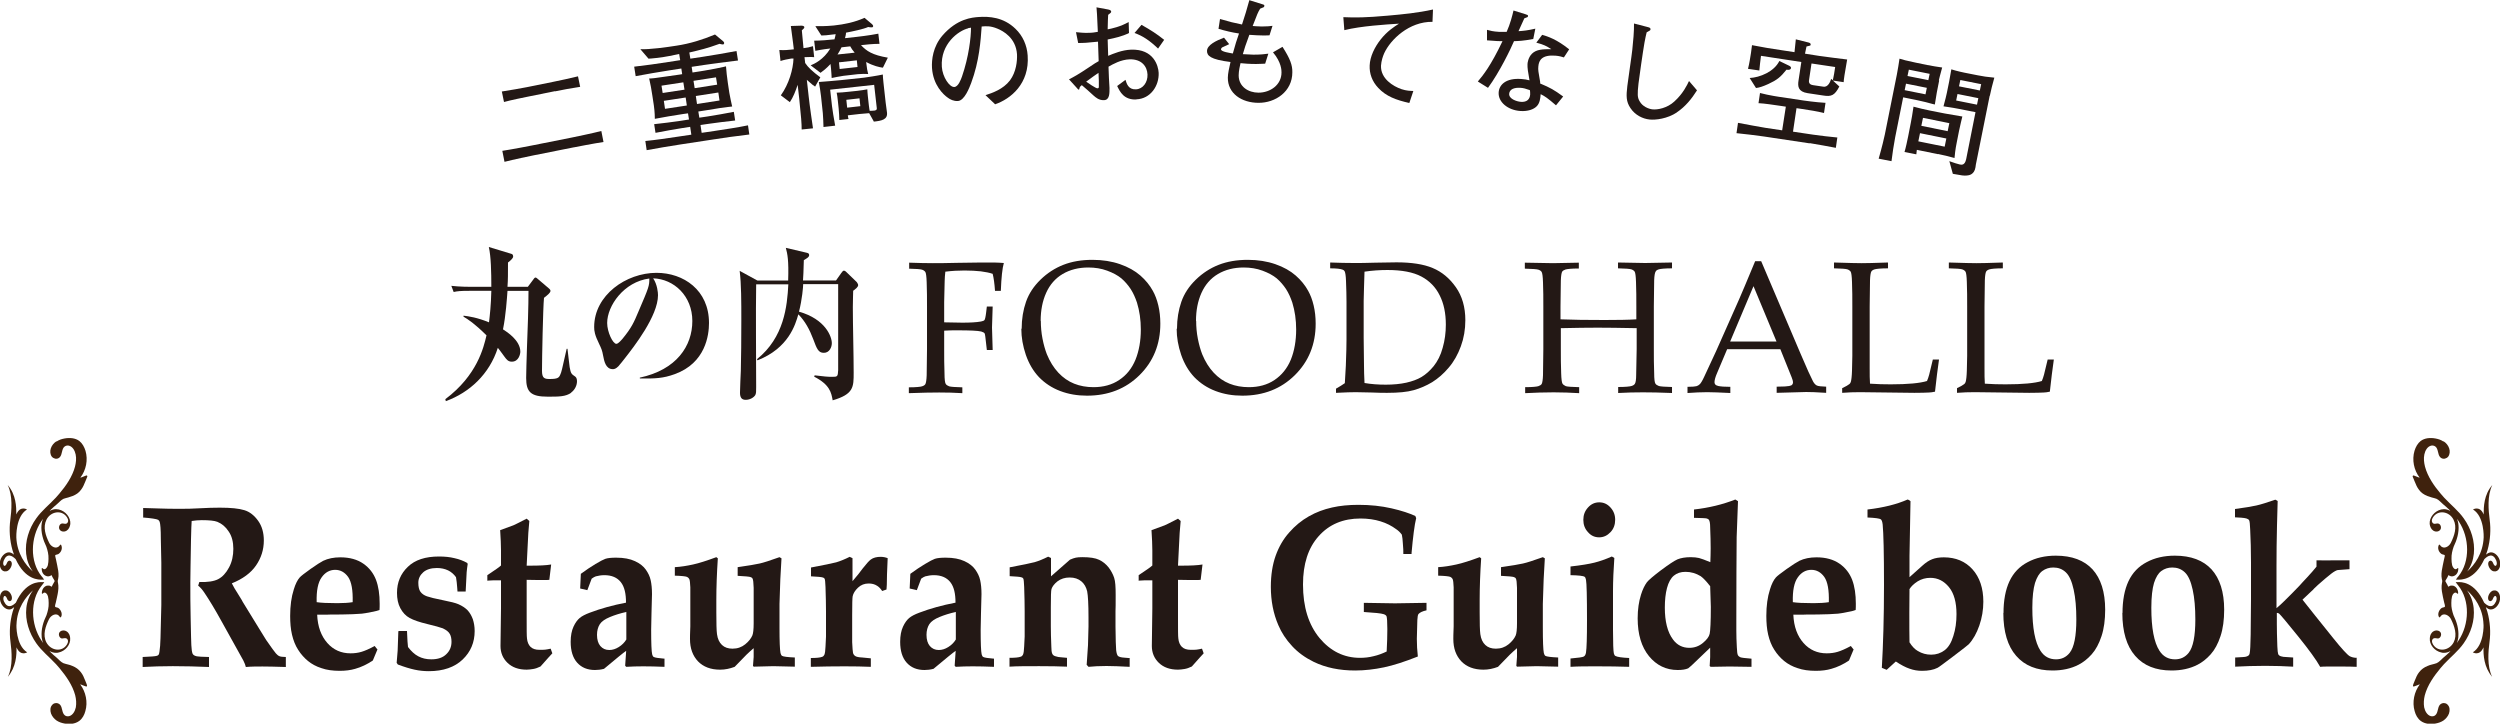<svg xmlns="http://www.w3.org/2000/svg" viewBox="0 0 150 43.42">
<path d="M8.59,31.04v-.56c.1,0,.43.01,1,.03.28.01.68.02,1.19.02.44,0,.82-.01,1.13-.03.52-.03.95-.04,1.28-.04.66,0,1.15.05,1.47.15.33.1.6.32.83.64.23.32.34.72.34,1.18,0,.55-.16,1.05-.47,1.5-.31.45-.8.81-1.45,1.07.1.2.22.41.36.62.13.21.21.34.24.39.02.05.05.09.07.13l.97,1.58c.26.42.4.64.42.68.31.45.51.72.58.8s.14.14.21.17.2.05.39.05v.6c-.64-.02-1.11-.03-1.4-.03-.33,0-.67,0-1,.03-.02-.1-.07-.23-.15-.39l-1.34-2.41c-.38-.69-.71-1.23-.98-1.63-.13-.2-.26-.35-.39-.45l.07-.22c.5.02.88-.04,1.13-.17.25-.13.47-.36.65-.7.18-.33.26-.71.26-1.12s-.09-.77-.28-1.04c-.18-.28-.41-.47-.68-.58-.18-.07-.49-.1-.94-.1-.2,0-.4.02-.6.05-.01.16-.03.53-.04,1.1-.02,1.29-.04,2.15-.04,2.58,0,.68,0,1.41.02,2.17.02.94.03,1.47.04,1.6.01.25.04.42.07.5.02.04.04.07.08.1.04.03.1.05.18.07.08.02.33.03.73.04v.6c-.71-.03-1.44-.05-2.17-.05-.65,0-1.26.02-1.81.05v-.6c.48-.02.76-.04.85-.07.05-.01.09-.04.11-.07.02-.03.04-.1.05-.19.03-.18.05-.45.06-.8l.05-1.99v-2.53l-.03-1.44c0-.57-.03-.91-.07-1.02-.02-.05-.05-.09-.09-.12-.1-.05-.41-.1-.92-.14Z" style="fill: #231815;"/>
<path d="M22.65,38.96l-.28.67c-.34.23-.7.4-1.06.5-.27.08-.58.12-.93.12-.41,0-.78-.05-1.09-.16-.32-.1-.59-.25-.81-.43-.22-.18-.42-.4-.59-.67-.17-.26-.29-.57-.37-.91-.08-.34-.11-.72-.11-1.13,0-.59.07-1.13.22-1.59.1-.33.22-.56.35-.71.08-.09.3-.26.65-.51.35-.25.61-.41.76-.49.29-.14.64-.21,1.03-.21.56,0,1.02.13,1.38.38.36.25.61.58.76.97.15.4.22.87.22,1.44,0,.13,0,.25-.01.37-.1.04-.26.08-.48.12-.28.06-.48.09-.58.1-.31.03-.73.04-1.24.05-.51,0-.8,0-.85.01-.05,0-.11,0-.18,0h-.41c.03.72.24,1.28.61,1.7s.84.62,1.39.62c.24,0,.46-.03.66-.09.2-.06.46-.17.79-.35l.15.19ZM21.16,36.13c.02-.72-.07-1.22-.27-1.51-.2-.28-.46-.43-.78-.43s-.6.15-.81.45c-.22.3-.32.8-.3,1.49.25.04.66.06,1.24.06.37,0,.68-.02.92-.06Z" style="fill: #231815;"/>
<path d="M23.92,37.86h.5c.02.51.04.83.06.96.19.25.39.44.62.56.23.12.48.18.78.18.39,0,.69-.1.9-.31.21-.2.31-.45.31-.74,0-.19-.03-.35-.1-.47-.07-.13-.21-.24-.42-.34-.16-.06-.48-.15-.94-.26-.46-.11-.81-.23-1.05-.36s-.42-.33-.56-.59-.2-.57-.2-.92c0-.63.22-1.15.65-1.56.43-.42,1.06-.62,1.87-.62.34,0,.65.03.93.1.28.06.54.16.77.29l.02.07c-.03.16-.04.32-.06.48-.01.16-.03.55-.06,1.16h-.49c0-.06-.01-.14-.02-.26-.01-.21-.04-.4-.07-.6-.13-.18-.29-.32-.48-.41-.19-.09-.41-.14-.67-.14-.35,0-.63.09-.82.26-.19.17-.29.38-.29.62s.04.43.13.55c.09.12.22.21.39.27.17.06.49.14.95.23.46.09.77.17.93.24.23.1.41.22.55.36.14.15.24.33.32.54.07.22.11.45.11.71,0,.68-.24,1.25-.72,1.71-.48.46-1.16.7-2.03.7-.29,0-.58-.03-.85-.09-.28-.06-.61-.16-1.01-.31l-.07-.1c.03-.35.05-.6.06-.74l.04-1.14Z" style="fill: #231815;"/>
<path d="M29.24,34.82v-.31l.56-.38c.09-.06.18-.13.26-.2v-.91c0-.33-.02-.73-.05-1.21.41-.15.67-.24.79-.29.02,0,.29-.14.8-.4l.16.14-.06.71-.04.78-.06,1.19h.21c.56,0,.98-.02,1.26-.07l-.11.92c-.05,0-.1.01-.14.01h-.61s-.61-.01-.61-.01v2.28c0,.7,0,1.11.02,1.24.02.21.09.38.21.5.12.12.3.18.54.18.14,0,.26,0,.34-.01.09-.01.2-.03.33-.06l.1.28-.23.25c-.18.21-.35.39-.48.54-.16.08-.31.13-.44.15-.13.02-.26.04-.39.04-.49,0-.87-.14-1.15-.41-.28-.27-.42-.61-.42-1.01l.03-2.25v-1.69h-.17c-.23,0-.45,0-.66.02Z" style="fill: #231815;"/>
<path d="M39.87,39.5v.51c-.48-.02-.91-.03-1.28-.03-.35,0-.69.01-1.02.03l-.06-.07.06-.89c-.15.1-.59.46-1.33,1.08-.19.05-.37.07-.54.07-.46,0-.81-.15-1.07-.44-.26-.29-.39-.71-.39-1.25,0-.37.06-.67.17-.91.11-.24.24-.41.37-.52.13-.11.34-.22.61-.32.66-.25,1.38-.45,2.17-.6,0-.54-.09-.95-.31-1.23-.22-.28-.55-.42-.99-.42-.18,0-.35.03-.51.07-.07.02-.15.07-.25.14l-.26.69-.43-.1.04-.88c.31-.23.6-.42.88-.59.28-.17.48-.27.59-.31.15-.05.37-.07.65-.07.46,0,.83.07,1.13.21s.51.31.65.51c.14.2.24.4.29.63.05.22.08.5.08.84,0,.15-.01.52-.03,1.14-.01.41-.02.74-.02,1,0,.81.02,1.3.06,1.47.02.08.05.14.1.16.07.04.28.07.63.1ZM37.57,36.72c-.36.08-.68.18-.97.3s-.5.26-.61.43-.17.39-.17.64c0,.29.07.52.2.67.14.16.31.24.54.24.19,0,.38-.06.57-.18.19-.12.34-.27.45-.45v-1.66Z" style="fill: #231815;"/>
<path d="M40.49,34.55v-.52c.36-.02.72-.08,1.09-.16s.83-.23,1.4-.44l.09.07c-.06.9-.09,1.73-.09,2.49v.76c0,.65.01,1.08.04,1.3.04.29.14.5.3.65.16.15.37.22.63.22.3,0,.55-.09.76-.26s.35-.35.43-.53c.05-.12.08-.36.08-.73v-2.13c-.01-.31-.03-.5-.07-.56-.02-.04-.06-.07-.13-.09-.06-.02-.32-.05-.76-.07v-.52c.65-.09,1.09-.17,1.32-.22.23-.05.63-.18,1.19-.38l.12.07-.07,1.25c-.03.89-.05,1.39-.05,1.49v1.4c0,.83.02,1.34.06,1.54.02.08.05.14.09.17.08.05.34.08.77.1v.55l-1.29-.03-1.18.03-.04-.05.04-.53c0-.09,0-.26,0-.53-.16.14-.31.27-.43.39l-.71.73c-.29.11-.58.17-.87.17-.57,0-1.01-.17-1.33-.5-.32-.34-.48-.78-.48-1.34,0-.07,0-.32.02-.76,0-.23,0-.53,0-.9v-1.44c-.01-.26-.03-.43-.06-.49-.03-.06-.08-.11-.15-.14s-.31-.06-.71-.07Z" style="fill: #231815;"/>
<path d="M52.25,39.48v.53c-.47-.02-1-.03-1.58-.03-.65,0-1.32.01-2.02.03v-.53c.33,0,.55-.02.68-.07.06-.02.1-.06.13-.12.04-.09.06-.25.07-.49l.03-.6c0-.13,0-.33,0-.62v-.89c0-.4-.01-.89-.03-1.47-.01-.29-.03-.45-.05-.49-.02-.04-.06-.07-.11-.08-.08-.03-.32-.05-.71-.07v-.53c.76-.14,1.27-.25,1.51-.31.24-.07.51-.18.81-.33l.17.08v1.38c.26-.3.47-.56.61-.76.22-.28.38-.46.49-.54.15-.11.35-.16.59-.16.15,0,.29.03.42.08l-.04.97c0,.53-.02.83-.03.91l-.26.09c-.1-.15-.2-.25-.3-.31-.15-.1-.32-.14-.51-.14-.25,0-.46.08-.64.25-.18.17-.28.34-.32.51-.02.1-.03.48-.03,1.15v1.61c.02.35.03.56.05.64.02.08.06.14.13.19.07.05.21.08.43.09l.51.05Z" style="fill: #231815;"/>
<path d="M59.64,39.5v.51c-.48-.02-.91-.03-1.28-.03-.35,0-.69.01-1.02.03l-.06-.07.06-.89c-.15.1-.59.46-1.33,1.08-.19.05-.37.07-.54.07-.46,0-.81-.15-1.07-.44-.26-.29-.39-.71-.39-1.25,0-.37.06-.67.17-.91.11-.24.24-.41.37-.52.13-.11.34-.22.61-.32.66-.25,1.38-.45,2.17-.6,0-.54-.09-.95-.31-1.23-.22-.28-.55-.42-.99-.42-.18,0-.35.03-.51.07-.07.02-.15.07-.25.14l-.26.69-.43-.1.04-.88c.31-.23.6-.42.88-.59.28-.17.48-.27.59-.31.15-.05.37-.07.65-.07.46,0,.83.07,1.13.21s.51.31.65.51c.14.2.24.4.29.63.05.22.08.5.08.84,0,.15-.01.52-.03,1.14-.01.41-.02.74-.02,1,0,.81.02,1.3.06,1.47.02.08.05.14.1.16.07.04.28.07.63.1ZM57.34,36.72c-.36.08-.68.18-.97.3s-.5.26-.61.43-.17.39-.17.64c0,.29.07.52.2.67.14.16.31.24.54.24.19,0,.38-.06.57-.18.19-.12.34-.27.45-.45v-1.66Z" style="fill: #231815;"/>
<path d="M67.78,39.5v.51c-.57-.03-1.03-.05-1.39-.05-.42,0-.78.02-1.08.05l-.11-.12c0-.1.04-.49.08-1.18l.03-1.12v-.54c0-.79-.03-1.32-.08-1.57-.06-.25-.17-.45-.35-.6-.18-.15-.41-.23-.7-.23s-.53.08-.73.23c-.19.15-.31.31-.36.46-.03.09-.04.45-.04,1.09v1.14c0,.33.01.74.03,1.22,0,.21.02.35.05.42.02.05.05.09.08.11.05.04.15.07.29.1.05,0,.22.03.52.05v.53c-.46-.02-1.01-.03-1.67-.03-.76,0-1.36,0-1.78.03v-.53c.33,0,.55-.02.68-.07.06-.02.1-.06.13-.12.04-.09.06-.25.07-.49l.03-.6c0-.13,0-.33,0-.62v-.89c0-.4-.01-.89-.03-1.47-.01-.29-.03-.45-.05-.49-.02-.04-.06-.07-.11-.08-.08-.03-.32-.05-.71-.07v-.53c.76-.14,1.26-.25,1.5-.31.24-.07.51-.18.81-.33l.17.08v1.1l1.14-1c.14-.06.25-.1.35-.12s.22-.03.39-.03c.45,0,.78.05,1.01.16s.41.26.57.46c.15.2.26.41.33.62s.09.55.09,1.02c0,.52,0,.85-.01.99,0,.05,0,.12,0,.2v.7c.01.77.02,1.25.04,1.43.02.18.06.3.11.35.06.05.18.09.38.1.07,0,.19.02.35.03Z" style="fill: #231815;"/>
<path d="M68.32,34.82v-.31l.56-.38c.09-.06.18-.13.26-.2v-.91c0-.33-.02-.73-.05-1.21.41-.15.67-.24.79-.29.02,0,.29-.14.8-.4l.16.14-.06.71-.04.78-.06,1.19h.21c.56,0,.98-.02,1.26-.07l-.11.92c-.05,0-.1.01-.14.01h-.61s-.61-.01-.61-.01v2.28c0,.7,0,1.11.02,1.24.02.21.09.38.21.5.12.12.3.18.54.18.14,0,.26,0,.34-.01.09-.01.2-.03.33-.06l.1.28-.23.25c-.18.21-.35.39-.48.54-.16.08-.31.13-.44.15-.13.02-.26.04-.39.04-.49,0-.87-.14-1.15-.41-.28-.27-.42-.61-.42-1.01l.03-2.25v-1.69h-.17c-.23,0-.45,0-.66.02Z" style="fill: #231815;"/>
<path d="M84.7,33.24h-.5c0-.15,0-.36-.03-.65-.01-.2-.03-.37-.06-.51-.1-.14-.22-.25-.34-.33-.27-.2-.58-.36-.94-.47-.35-.11-.76-.17-1.2-.17-1.04,0-1.88.35-2.51,1.06-.63.7-.94,1.67-.94,2.9,0,1.34.33,2.41.99,3.21.66.79,1.47,1.19,2.43,1.19.28,0,.55-.03.82-.1.27-.06.53-.16.78-.28.01-.12.02-.36.03-.71,0-.35.01-.56.01-.63,0-.44-.02-.7-.05-.78-.03-.05-.08-.09-.17-.12-.15-.05-.54-.09-1.19-.13v-.55l1.87.03,1.89-.03v.45c-.24.05-.4.13-.48.22-.04.05-.06.17-.07.37-.02.52-.03.9-.03,1.12,0,.35.02.7.06,1.06-.78.31-1.46.53-2.03.65s-1.16.19-1.73.19c-.94,0-1.77-.17-2.49-.52-.51-.25-.94-.56-1.3-.95-.36-.39-.63-.8-.82-1.25-.3-.69-.45-1.46-.45-2.3,0-.71.1-1.34.29-1.87.19-.53.46-1,.81-1.39.35-.4.74-.72,1.18-.97.44-.25.9-.42,1.39-.53.48-.11,1.01-.16,1.59-.16.71,0,1.37.07,1.98.21.61.14,1.09.3,1.43.46l.05.13c-.1.4-.19,1.11-.28,2.12Z" style="fill: #231815;"/>
<path d="M86.29,34.55v-.52c.36-.02.72-.08,1.09-.16s.83-.23,1.4-.44l.09.07c-.06.9-.09,1.73-.09,2.49v.76c0,.65.01,1.08.04,1.3.04.29.14.5.3.65.16.15.37.22.63.22.3,0,.55-.09.76-.26s.35-.35.43-.53c.05-.12.08-.36.08-.73v-2.13c-.01-.31-.03-.5-.07-.56-.02-.04-.06-.07-.13-.09-.06-.02-.32-.05-.76-.07v-.52c.65-.09,1.09-.17,1.32-.22.23-.05.63-.18,1.19-.38l.12.07-.07,1.25c-.03.89-.05,1.39-.05,1.49v1.4c0,.83.02,1.34.06,1.54.02.08.05.14.09.17.08.05.34.08.77.1v.55l-1.29-.03-1.18.03-.04-.05.04-.53c0-.09,0-.26,0-.53-.16.14-.31.27-.43.39l-.71.73c-.29.11-.58.17-.87.17-.57,0-1.01-.17-1.33-.5-.32-.34-.48-.78-.48-1.34,0-.07,0-.32.02-.76,0-.23,0-.53,0-.9v-1.44c-.01-.26-.03-.43-.06-.49-.03-.06-.08-.11-.15-.14s-.31-.06-.71-.07Z" style="fill: #231815;"/>
<path d="M94.23,40.01v-.5c.47-.04.74-.08.8-.12.07-.04.11-.12.13-.24.04-.25.06-.89.06-1.93,0-1.42-.02-2.23-.06-2.43-.02-.09-.04-.15-.08-.18-.08-.06-.37-.09-.85-.1v-.52c.63-.07,1.11-.15,1.43-.23.32-.08.67-.2,1.05-.37l.15.09c-.05.71-.08,1.37-.08,2v2.32c0,.79.02,1.26.05,1.4.02.08.05.14.1.16.11.06.39.1.82.12v.53c-.59-.02-1.24-.03-1.94-.03-.6,0-1.13,0-1.59.03ZM95.95,30.14c.27,0,.49.1.68.31s.28.45.28.74-.09.54-.28.74-.41.31-.68.31-.49-.1-.67-.31c-.19-.2-.28-.45-.28-.74s.09-.53.28-.74.41-.31.68-.31Z" style="fill: #231815;"/>
<path d="M105.09,39.52v.49l-1.32-.02-1.13.02-.06-.05.03-.54v-.56c-.28.26-.59.56-.93.89-.13.14-.27.25-.39.35-.16.07-.37.1-.63.1-.69,0-1.27-.28-1.72-.83s-.68-1.31-.68-2.27c0-.53.07-1.01.2-1.42.1-.32.22-.56.35-.74.1-.13.38-.37.84-.72.47-.35.8-.57,1-.66.2-.08.46-.13.79-.13.2,0,.37.02.5.05.13.03.36.12.68.25.01-.26.02-.54.02-.84,0-.34-.01-.76-.03-1.25,0-.24-.03-.38-.07-.44-.03-.05-.07-.07-.13-.09s-.31-.03-.77-.04v-.5c.89-.1,1.72-.3,2.48-.6l.16.1c-.05,1.22-.07,1.93-.08,2.15-.01,1.19-.02,2.85-.02,4.98v.63c0,.31.01.64.03,1,.01.25.03.41.06.47.03.06.08.1.14.13s.29.06.68.09ZM102.6,35.16c-.23-.3-.42-.49-.56-.59-.28-.17-.58-.26-.91-.26-.29,0-.52.08-.7.23-.18.15-.32.4-.41.74-.09.34-.13.73-.13,1.18,0,.83.16,1.47.49,1.91.24.33.57.5.98.5.31,0,.58-.1.81-.29.23-.19.37-.37.41-.55s.07-.72.07-1.62l-.04-1.25Z" style="fill: #231815;"/>
<path d="M111.22,38.96l-.28.67c-.34.23-.7.4-1.06.5-.27.08-.58.12-.93.12-.41,0-.78-.05-1.09-.16-.32-.1-.59-.25-.81-.43-.22-.18-.42-.4-.59-.67-.17-.26-.29-.57-.37-.91-.08-.34-.11-.72-.11-1.13,0-.59.07-1.13.22-1.59.1-.33.22-.56.35-.71.08-.09.3-.26.65-.51.35-.25.61-.41.76-.49.29-.14.64-.21,1.03-.21.56,0,1.02.13,1.38.38.36.25.61.58.76.97.15.4.22.87.22,1.44,0,.13,0,.25-.01.37-.1.04-.26.08-.48.12-.28.06-.48.09-.58.1-.31.03-.73.04-1.24.05-.51,0-.8,0-.85.01-.05,0-.11,0-.18,0h-.41c.03.72.24,1.28.61,1.7s.84.62,1.39.62c.24,0,.46-.03.66-.09.2-.06.46-.17.79-.35l.15.19ZM109.73,36.13c.02-.72-.07-1.22-.27-1.51-.2-.28-.46-.43-.78-.43s-.6.15-.81.45c-.22.3-.32.8-.3,1.49.25.04.66.06,1.24.06.37,0,.68-.02.92-.06Z" style="fill: #231815;"/>
<path d="M112.05,31.06v-.49c.95-.11,1.75-.31,2.41-.6.06.02.12.05.17.1-.04,1.89-.06,2.98-.06,3.28v1.28l.76-.68c.22-.2.42-.33.61-.4.18-.07.41-.11.69-.11.71,0,1.29.24,1.72.72.43.48.65,1.13.65,1.94,0,.49-.08.97-.24,1.43-.16.46-.37.84-.64,1.13-.04.04-.34.28-.91.71-.57.43-.89.67-.96.7-.24.12-.55.18-.93.18-.26,0-.5-.04-.75-.13-.24-.08-.52-.23-.82-.43l-.55.5-.29-.12c.08-1.39.13-3.04.13-4.97s-.03-3.12-.08-3.63c-.02-.17-.06-.27-.11-.31-.07-.05-.33-.09-.8-.11ZM114.57,35.36c0,.35-.01.81-.01,1.39,0,.77,0,1.37.01,1.79.15.24.32.42.5.52.25.15.51.22.8.22.31,0,.57-.09.8-.26.23-.17.41-.46.53-.86.13-.4.19-.83.19-1.31,0-.71-.15-1.25-.45-1.62-.3-.37-.67-.56-1.12-.56-.28,0-.53.07-.76.21-.22.14-.39.3-.5.48Z" style="fill: #231815;"/>
<path d="M120.21,36.79c0-.77.12-1.41.36-1.92.24-.51.61-.89,1.09-1.14.48-.26,1.05-.39,1.69-.39.97,0,1.7.28,2.2.82.5.55.76,1.36.76,2.42,0,.61-.07,1.14-.22,1.59-.15.45-.34.81-.59,1.09-.25.28-.51.48-.78.62-.46.24-.99.35-1.57.35-.94,0-1.67-.29-2.18-.88-.51-.58-.77-1.44-.77-2.58ZM121.94,36.47c0,1.21.16,2.07.49,2.58.22.34.53.51.93.51.34,0,.61-.13.82-.39.27-.34.4-1.01.4-2,0-.7-.05-1.29-.16-1.79-.11-.5-.26-.84-.47-1.04-.21-.2-.46-.29-.75-.29-.25,0-.47.07-.66.21-.19.14-.33.38-.44.72-.1.34-.16.83-.16,1.48Z" style="fill: #231815;"/>
<path d="M127.35,36.79c0-.77.12-1.41.36-1.92.24-.51.61-.89,1.09-1.14.48-.26,1.05-.39,1.69-.39.97,0,1.7.28,2.2.82.5.55.76,1.36.76,2.42,0,.61-.07,1.14-.22,1.59-.15.45-.34.81-.59,1.09-.25.28-.51.48-.78.62-.46.24-.99.35-1.57.35-.94,0-1.67-.29-2.18-.88-.51-.58-.77-1.44-.77-2.58ZM129.08,36.47c0,1.21.16,2.07.49,2.58.22.34.53.51.93.51.34,0,.61-.13.82-.39.27-.34.4-1.01.4-2,0-.7-.05-1.29-.16-1.79-.11-.5-.26-.84-.47-1.04-.21-.2-.46-.29-.75-.29-.25,0-.47.07-.66.21-.19.14-.33.38-.44.72-.1.34-.16.83-.16,1.48Z" style="fill: #231815;"/>
<path d="M141.4,39.46v.55c-.18-.01-.54-.02-1.1-.02s-.94,0-1.09.02c-.22-.4-.66-1.01-1.33-1.84s-1.04-1.27-1.13-1.35c-.03-.03-.08-.04-.14-.05v.67c0,.33.01.78.03,1.34.01.25.03.41.05.46.01.04.04.07.07.09.05.04.13.06.24.08.05,0,.25.02.59.04v.55c-.51-.03-1.07-.05-1.67-.05-.65,0-1.25.02-1.81.05v-.55c.37-.02.59-.03.65-.05.07-.02.11-.04.15-.07s.06-.08.07-.13c.03-.14.05-.51.06-1.11.01-.82.02-1.53.02-2.13v-2.21c0-.73-.02-1.39-.05-1.99-.01-.3-.03-.48-.06-.54-.02-.03-.04-.06-.07-.07-.05-.03-.13-.06-.23-.07-.07-.01-.25-.03-.55-.04v-.5c.59-.08,1.02-.15,1.28-.21.27-.06.65-.18,1.14-.35l.14.08-.04,1.48c-.02.82-.03,1.64-.03,2.47v2.48c.13-.11.29-.25.46-.42.37-.36.67-.67.92-.93.09-.1.24-.27.46-.5.22-.24.41-.45.56-.64v-.38c.38,0,.76.01,1.14,0,.17,0,.45,0,.84,0v.53l-.66.05c-.07,0-.14.03-.21.07-.13.07-.32.22-.58.44-.37.32-.59.51-.66.59-.07.08-.13.14-.18.18l-.53.5c.37.47.99,1.25,1.86,2.33.49.61.82.97.97,1.06.09.05.22.09.38.1Z" style="fill: #231815;"/>
<path d="M33.3,5.47l-1.58.32c-.35.07-1.04.21-1.48.33l-.13-.63c.48-.07,1.18-.2,1.5-.26l1.58-.32c.36-.07,1.04-.22,1.49-.33l.13.63c-.48.07-1.18.2-1.5.27ZM34.43,8.84l-2.41.48c-.2.04-1.25.26-1.75.39l-.13-.66c.54-.08,1.73-.31,1.77-.32l2.41-.48c.2-.04,1.26-.26,1.76-.39l.13.66c-.54.08-1.73.31-1.77.32Z" style="fill: #231815;"/>
<path d="M42.91,8.35l-2.1.32c-.67.1-1.34.22-2.01.34l-.08-.55c.62-.06,1.36-.17,2.02-.27l.74-.11-.07-.47-.51.08c-.34.05-1.05.18-1.57.28l-.08-.52c.53-.06,1.06-.12,1.58-.2l.51-.08-.06-.37-.29.04c-.42.06-1.3.21-1.7.29,0-.37-.05-.76-.06-.81l-.09-.59c-.07-.48-.09-.54-.19-1.02.19,0,.39-.03.94-.11.14-.02.73-.1.85-.12l.19-.03-.05-.34-.71.11c-.68.1-1.36.23-2.03.35l-.09-.57c.68-.08,1.37-.17,2.05-.28l.71-.11-.06-.37c-.37.08-.88.18-.93.18-.18.03-.75.1-.91.1l-.49-.57c.53.03,1.6-.12,2.17-.21.8-.12,1.57-.36,2.31-.67l.47.39c.06.05.07.07.08.11,0,.05-.02.09-.07.1-.06,0-.16-.03-.21-.04-.74.27-1.17.37-1.81.52l.06.37.73-.11c.69-.11,1.37-.22,2.04-.35l.09.57c-.85.1-1.65.21-2.05.27l-.73.11.05.34.45-.07c.16-.02.24-.04.91-.16.51-.1.57-.12.65-.14,0,.13.08.81.11.99l.09.6c.04.23.12.61.17.82-.15.02-.3.03-.72.09-.12.02-.62.1-.73.12l-.58.09.06.37.48-.07c.53-.08,1.06-.18,1.59-.28l.08.52c-.46.05-1.21.14-1.6.2l-.48.07.07.47.75-.11c.65-.1,1.41-.21,2.03-.34l.08.55c-.85.1-1.63.21-2.04.28ZM41,4.94l-1.31.2.07.44,1.31-.2-.07-.44ZM41.14,5.85l-1.31.2.07.48,1.31-.2-.07-.48ZM42.96,4.64l-1.35.21.07.44,1.35-.21-.07-.44ZM43.1,5.55l-1.35.21.07.48,1.35-.21-.07-.48Z" style="fill: #231815;"/>
<path d="M48.9,5.19c-.1-.06-.14-.09-.49-.4l.11.99c.06.57.23,1.71.26,1.92l-.68.07c0-.34-.03-.75-.15-1.89l-.09-.79c-.13.39-.27.75-.47,1.04l-.54-.41c.49-.68.74-1.57.76-2.21h-.12c-.23.04-.45.08-.66.15l-.07-.66c.24.02.57,0,.68-.02l.19-.02c-.02-.23-.05-.38-.18-1.4l.61-.02c.06,0,.19,0,.2.09,0,.05-.03.09-.15.19l.1,1.07c.19-.02.38-.06.57-.12l.07.66c-.09-.01-.22-.02-.58,0l.04.35c.17.26.44.51.91.86l-.31.55ZM52.96,4.06c-.2-.03-.55-.1-.99-.34l.02.16c.02.19.05.38.1.56-.18-.01-.4-.01-.62.01l-.87.1c-.17.02-.6.11-.7.13,0-.12-.03-.43-.04-.58l-.03-.26c-.27.29-.45.42-.6.53l-.59-.45c.2-.08.77-.33,1.18-1.01-.04,0-.53.06-.9.14l-.07-.61c.35,0,.87-.04,1.22-.08.04-.14.05-.21.07-.31-.55.07-.69.08-.86.08l-.36-.56c.21,0,.58.01,1.11-.04.65-.07,1.26-.2,1.84-.46l.44.37s.08.07.08.12c0,.07-.05.08-.08.08-.08,0-.13,0-.22-.02-.28.13-.97.27-1.33.34,0,.11-.03.2-.06.33l.72-.08s.73-.08,1.28-.19l.07.61c-.39,0-.88.05-1.11.08.34.36.68.59,1.61.75l-.29.59ZM52.43,7.29l-.28-.5s-.51.04-.58.05l-.7.08c.01.07.02.16.04.22l-.55.06c0-.17-.02-.48-.04-.69l-.05-.47c0-.09-.06-.45-.07-.48.21,0,.46-.03.67-.05l.57-.06c.13-.01.49-.07.6-.09,0,.03.02.35.03.4l.06.55c.01.14.05.31.05.34.05,0,.29-.01.32-.02.12-.04.12-.08.1-.21l-.15-1.33-2.64.29.11.98c.03.27.1.67.19,1.18l-.7.08c0-.18-.03-.72-.04-.83l-.11-1.03c-.02-.19-.09-.65-.13-.84.43-.03.86-.07,1.3-.11l1.41-.15c.1-.01.88-.13,1.13-.19,0,.19.07.77.08.87l.09.81c.01.1.07.51.08.6.05.42-.31.5-.82.55ZM51.02,2.78l-.53.06c-.1.22-.21.38-.24.43l1.03-.11c-.13-.15-.2-.26-.26-.37ZM51.41,3.62l-1.07.12.04.4,1.07-.12-.04-.4ZM51.57,5.9l-.79.09.05.47.79-.09-.05-.47Z" style="fill: #231815;"/>
<path d="M59.69,6.24l-.56-.53c.4-.13,1.06-.35,1.47-.89.37-.5.44-1.15.42-1.57-.07-.98-.83-1.39-1.17-1.53-.43-.18-.69-.15-.95-.13-.06.84-.14,2.08-.63,3.39-.11.29-.4,1.05-.79,1.08-.26.02-.48-.1-.6-.19-.28-.19-.89-.76-.96-1.79-.03-.5.06-1.28.62-1.94.89-1.03,1.79-1.09,2.18-1.12.62-.04,1.48,0,2.21.71.44.42.69.99.73,1.6.12,1.69-1.02,2.61-1.96,2.93ZM58.09,1.7c-.58.14-1.67.93-1.58,2.31.04.61.46,1.23.75,1.21.24-.02.39-.44.46-.63.41-1.19.54-2.35.54-2.93-.06.01-.12.02-.18.03Z" style="fill: #231815;"/>
<path d="M68.19,5.97c-.76.03-.99-.46-1.16-.81l.5-.37c.07.23.17.59.62.57.42-.01.72-.42.7-.89-.02-.48-.35-.93-1.07-.91-.54.02-1,.29-1.27.44,0,.16.05,1.23.06,1.28,0,.29.02.72-.33.73-.31.01-.49-.16-.63-.28-.19-.17-.51-.47-.7-.62-.12.09-.13.12-.15.23,0,.02-.02.04-.04.04-.02,0-.08-.06-.08-.07l-.5-.55c.28-.14.57-.3,1.18-.71.38-.25.41-.28.6-.38l-.04-1.17c-.64.07-.87.08-1.19.08l-.13-.65c.22.02.44.05.74.04.23,0,.4-.03.57-.06-.01-.17-.04-.91-.05-1.06-.01-.17-.02-.29-.03-.41l.65.12c.1.02.23.04.23.14,0,.05-.02.07-.18.19-.01.23-.02.3-.03.87.23-.04.78-.16,1.26-.44l.02.66c-.39.2-.84.3-1.28.39l.03.98c.31-.13.83-.35,1.37-.37,1.37-.05,1.64.98,1.66,1.39.03.78-.49,1.56-1.34,1.59ZM65.91,4.37c-.1.07-.51.35-.74.53.09.07.58.4.67.4.1,0,.09-.06.09-.14v-.32s-.02-.47-.02-.47ZM69.49,2.92c-.51-.49-.93-.77-1.42-.94l.42-.49c.58.33.91.54,1.36.9l-.37.53Z" style="fill: #231815;"/>
<path d="M75.52,6.17c-1.03,0-1.86-.57-1.85-1.51,0-.23.08-.6.16-.94-1.23-.15-1.41-.39-1.41-.66,0-.36.55-.62,1.02-.8l.31.39s-.42.2-.43.2c-.03.03-.06.07-.06.11,0,.15.56.22.71.25.18-.64.2-.71.37-1.2-.42-.06-.82-.16-1.23-.28l.09-.59c.62.18.78.22,1.32.33.22-.69.25-.76.44-1.46l.83.26c.06.02.08.05.07.08,0,.05-.03.09-.08.1-.03.01-.15.06-.17.07-.14.23-.17.31-.45,1.04.08,0,.28.03.54.03.32,0,.51-.02.65-.04l-.18.57c-.1,0-.19.01-.32.01-.25,0-.61-.02-.89-.04-.21.56-.31.87-.39,1.16.12,0,.39.02.63.03.43,0,.7-.03.9-.06l-.19.6c-.13,0-.28.02-.55.02-.39,0-.75-.03-.93-.05-.03.12-.11.48-.11.73,0,.68.58,1.04,1.19,1.04.71,0,1.38-.47,1.38-1.21,0-.13,0-.6-.51-1.21l.57-.33c.46.72.6,1.1.59,1.53,0,1.15-1.01,1.84-2.04,1.83Z" style="fill: #231815;"/>
<path d="M83.05,3.2c-.08.18-.17.45-.19.74-.03.78.73,1.24,1.23,1.41.3.1.51.1.71.11l-.24.72c-.8-.18-1.39-.4-1.86-.9-.38-.4-.54-.87-.52-1.35.02-.54.3-1.1.65-1.55.41-.52.83-.78,1.11-.96-.79.05-2.28.14-3.28.39l-.06-.78c.73.03,1.32.03,2.66-.09.91-.08,1.83-.17,2.72-.37l-.03.74c-1.4-.02-2.52,1.06-2.9,1.89Z" style="fill: #231815;"/>
<path d="M91.99,2.34c-.63.12-.89.12-1.15.13-.19.45-.86,1.85-1.56,2.8l-.61-.38c.32-.38.77-.93,1.48-2.42-.25,0-.28,0-.93-.05v-.63c.18.05.36.1.71.12.19.01.32,0,.47,0,.22-.49.34-.98.41-1.28l.71.22c.15.05.16.05.16.11,0,.07-.03.07-.22.14-.22.49-.26.57-.35.77.32-.02.52-.04,1.01-.15l-.12.6ZM93.85,3.45c-.13-.04-.28-.09-.52-.11-.8-.06-1,.26-1.03.65-.02.22,0,.29.11.93,0,0,0,.08,0,.09.62.26.83.38,1.38.78l-.43.53c-.51-.44-.66-.54-.92-.67-.02.26-.05.53-.23.72-.19.2-.55.32-.99.29-.74-.05-1.34-.53-1.3-1.12.03-.45.43-.87,1.36-.8.19.01.33.04.49.08-.09-.5-.13-.75-.12-.97,0-.07.04-.4.27-.63.27-.26.64-.27,1.16-.27-.3-.19-.44-.27-.9-.39l.35-.47c.32.09.88.27,1.62.87l-.32.49ZM91.8,5.41c-.26-.09-.39-.13-.56-.14-.4-.03-.67.09-.69.36-.02.3.44.46.7.48.38.03.54-.17.56-.44,0-.08,0-.21-.02-.26Z" style="fill: #231815;"/>
<path d="M100.62,6.74c-.58.39-1.3.47-1.65.43-.4-.04-.86-.26-1.14-.68-.27-.4-.26-.73-.19-1.33.04-.35.27-1.87.3-2.19.05-.44.11-1.13.1-1.56l.77.2c.16.04.23.06.22.15,0,.06-.03.07-.23.18-.04.16-.08.34-.13.61-.09.5-.33,2.19-.36,2.46-.07.65-.07.84.07,1.07.17.31.53.45.75.48.33.04.91-.08,1.33-.47.52-.47.77-.99.88-1.23l.48.56c-.32.51-.7.98-1.21,1.32Z" style="fill: #231815;"/>
<path d="M108.57,8.6l-2.73-.41c-.36-.05-1.28-.17-1.65-.2l.09-.62c.28.06,1.47.27,1.65.3l1,.15.22-1.42-.33-.05c-.42-.06-.92-.14-1.31-.16l.09-.61c.52.14,1.25.25,1.3.25l1.31.2s.75.11,1.32.14l-.09.61c-.4-.1-.91-.18-1.31-.24l-.34-.05-.21,1.41,1.21.18c.4.06,1.04.13,1.45.17l-.09.62c-.3-.06-1.24-.23-1.56-.28ZM109.97,4.83l.39.36c-.28.54-.48.62-.97.54l-.93-.14c-.58-.09-.6-.41-.55-.75l.17-1.12-2.42-.37c-.02.12-.1.82-.1.88l-.68-.1c.08-.31.13-.64.18-.96.03-.23.04-.28.06-.46.49.1,1.32.24,1.83.31l.72.11c.04-.37.04-.41.08-.77l.76.19c.07.02.14.05.13.13,0,.06-.03.06-.25.11-.02.07-.02.1-.09.43l.89.14c.46.07,1.19.15,1.64.21-.04.21-.14.85-.16.94-.04.25-.04.31-.05.42l-.66-.1ZM107.19,4.18c-.36.45-.57.62-1.09.86-.33.15-.55.22-.74.24l-.38-.6c.61-.03,1.47-.38,1.78-1.02l.56.27c.09.04.15.09.14.15-.02.14-.21.11-.27.1ZM108.69,3.81l-.14.94c-.02.12-.06.32.24.36l.61.09c.3.05.43-.34.47-.47l.1.09c.05-.23.11-.56.14-.8l-1.41-.21Z" style="fill: #231815;"/>
<path d="M116.35,4.83l-.14.71c-.02.09-.1.62-.12.73-.09-.02-.14-.03-.54-.14-.07-.01-.41-.1-.48-.11l-.88-.18-.48,2.4c-.08.41-.17,1.01-.22,1.43l-.77-.15c.19-.66.34-1.29.37-1.45l.72-3.59c.04-.22.14-.77.16-.96.23.07.36.11.98.24l.68.14c.26.05.66.12.9.15-.12.42-.2.77-.2.77ZM116.28,9.25l-1.27-.26c-.01.1-.02.19-.03.27l-.71-.14c.06-.18.18-.73.22-.94l.16-.82c.03-.14.11-.6.16-.96.27.08.69.17.97.23l.91.18c.15.03.91.16,1.05.18,0,0-.17.7-.2.87l-.14.71c-.08.38-.12.78-.13.91-.23-.07-.77-.2-.99-.24ZM115.61,5.27l-1.25-.25-.08.39,1.25.25.08-.39ZM115.78,4.43l-1.25-.25-.08.38,1.25.25.08-.38ZM116.78,8.31l-1.58-.32-.1.49,1.58.32.1-.49ZM116.96,7.39l-1.58-.32-.1.48,1.58.32.1-.48ZM119.38,5.75l-.83,4.13-.02.15c-.07.45-.39.49-.51.5-.19.02-.3,0-.85-.1l-.21-.76c.28.1.49.17.63.2.1.02.3.06.38-.32l.56-2.82-.96-.19c-.16-.03-.52-.1-.96-.16.1-.35.18-.71.2-.8l.14-.69c.03-.16.1-.59.13-.73.3.1.77.2.78.2l.81.16c.34.07.51.09.99.14-.11.37-.21.81-.27,1.09ZM118.7,5.89l-1.25-.25-.08.39,1.25.25.08-.39ZM118.87,5.05l-1.25-.25-.08.38,1.25.25.08-.38Z" style="fill: #231815;"/>
<path d="M3.38,26.48c-.15.1-.27.24-.33.42-.06.17-.04.37.06.5.05.06.12.1.2.12.1.02.21-.01.28-.09.16-.17.1-.5.29-.64.08-.06.18-.07.26-.05.22.06.35.29.4.53.05.24.02.49-.04.73-.16.6-.54,1.15-.94,1.62-.07.08-.14.16-.21.24,0,0-.02.02-.03.03-.37.4-.82.75-1.15,1.22-.43.6-.68,1.37-.6,2.12.04.38.17.75.4,1.06-.44-.39-.95-1.07-.99-2.05,0,0-.05-1.25.64-1.67,0,0-.41-.26-.64.3,0-.46-.01-1.18-.52-1.77.32.64.23,1.54.16,2.09-.08.57-.04,1.22.13,1.82.03.1.06.19.09.27-.08-.07-.18-.13-.29-.14-.25-.01-.52.27-.56.6-.04.31.12.59.38.54.04,0,.07-.02.11-.04.08-.05.15-.14.19-.24.04-.09.06-.22.01-.29-.02-.04-.07-.07-.12-.07-.03,0-.06.02-.09.05-.05.05-.05.11-.09.17-.12.2-.19.03-.19-.06,0-.06.02-.12.04-.18.2-.46.5-.28.71-.07.58,1.25,1.37,1.24,1.62,1.23.02,0,.05,0,.07,0,0,0,0-.01,0-.02.01,0,.02,0,.02,0,0,0-.01,0-.03-.02,0,0,0,0,0,0-.04-.06-.08-.12-.13-.17-.71-.88-.66-2.32-.02-3.28.04-.05.07-.11.11-.16-.04.09-.06.19-.08.29,0,.03,0,.06-.01.08-.04.46.1.91.29,1.3.08.23.14.47.13.73,0,.13-.01.26-.04.39-.03.11-.17.34-.31.18-.02-.03-.06-.01-.06.02,0,.19.09.39.3.45.05.02.11.02.17,0,.05-.01.09-.05.13-.06.04.14.14.25.2.38.03.06.1.13.14.03.17-.44,0-.91-.08-1.35,0-.05-.07-.22-.04-.26.02-.03.15-.04.19-.07.09-.06.17-.17.19-.28.02-.09.01-.18-.03-.26,0,0-.01-.02-.02-.02-.03-.01-.05.02-.07.05-.19.26-.52.07-.63-.16-.21-.43-.39-.93-.16-1.39.25-.5.93-.61,1.23-.14.04.06.07.13.07.21,0,.07-.05.15-.11.17-.08.03-.17-.02-.25-.01-.16.01-.24.24-.15.37.09.13.28.15.42.06.13-.08.2-.24.22-.4.03-.4-.3-.78-.69-.87-.06-.01-.12-.02-.17-.02-.13,0-.26.04-.38.11.02-.02.04-.05.06-.07.12-.12.25-.23.38-.34.13-.11.24-.25.39-.32.09-.04.19-.05.28-.08.09-.03.18-.06.27-.09.2-.08.37-.19.5-.37.12-.15.19-.33.26-.5.03-.07.06-.15.09-.22.02-.04.06-.11,0-.14-.03-.02-.35.14-.39.13.35-.45.47-1.07.31-1.61-.07-.23-.19-.45-.37-.59-.24-.18-.57-.21-.89-.15-.16.03-.33.08-.47.18Z" style="fill: #3f220d;"/>
<path d="M3.31,34.82c-.06.13-.16.25-.2.38-.04,0-.09-.05-.13-.06-.06-.01-.11,0-.17,0-.2.06-.3.26-.3.45,0,.03.04.05.06.02.14-.16.29.07.31.18.03.13.04.26.04.39.01.26-.05.49-.13.73-.19.39-.33.84-.29,1.3,0,.03,0,.06.01.08.01.1.04.2.08.29-.04-.05-.07-.11-.11-.16-.64-.96-.69-2.4.02-3.28.04-.06.09-.11.13-.17,0,0,0,0,0,0,.02,0,.03-.02.03-.02,0,0,0,0-.02,0,0,0,0-.01,0-.02-.02,0-.05,0-.07,0-.25-.02-1.04-.03-1.62,1.23-.2.2-.5.38-.71-.07-.03-.06-.04-.12-.04-.18,0-.09.07-.26.19-.06.04.06.04.12.09.17.03.03.06.04.09.05.05,0,.1-.03.12-.07.04-.07.03-.2-.01-.29-.04-.1-.11-.19-.19-.24-.03-.02-.07-.04-.11-.04-.25-.05-.42.22-.38.54.04.33.31.61.56.6.11,0,.2-.07.29-.14-.03.09-.06.18-.09.27-.17.6-.21,1.24-.13,1.82.07.55.16,1.45-.16,2.09.5-.59.53-1.31.52-1.77.24.56.64.3.64.3-.69-.43-.65-1.68-.64-1.67.03-.98.55-1.66.99-2.05-.22.3-.36.67-.4,1.06-.08.75.17,1.51.6,2.12.33.47.78.82,1.15,1.22,0,0,.02.02.03.03.07.08.14.16.21.24.39.47.78,1.02.94,1.62.06.24.08.49.04.73-.05.23-.18.47-.4.53-.09.02-.19.01-.26-.05-.19-.15-.13-.47-.29-.64-.08-.08-.19-.11-.28-.09-.08.01-.15.05-.2.12-.11.12-.12.32-.06.5.06.17.19.32.33.42.15.1.31.15.47.18.31.06.64.03.89-.15.19-.14.31-.36.37-.59.16-.54.03-1.16-.31-1.61.04,0,.35.15.39.13.05-.03,0-.1,0-.14-.03-.07-.06-.14-.09-.22-.07-.18-.14-.35-.26-.5-.13-.17-.3-.29-.5-.37-.09-.04-.18-.07-.27-.09-.09-.03-.19-.04-.28-.08-.15-.07-.27-.21-.39-.32-.13-.11-.26-.22-.38-.34-.02-.02-.04-.05-.06-.07.12.07.25.11.38.11.06,0,.12,0,.17-.02.39-.08.73-.46.69-.87-.01-.16-.08-.32-.22-.4-.13-.08-.33-.07-.42.06-.09.13,0,.36.15.37.09,0,.17-.04.25-.01.07.02.11.1.11.17,0,.07-.03.15-.07.21-.3.47-.97.36-1.23-.14-.23-.45-.05-.96.16-1.39.11-.23.45-.42.63-.16.02.02.04.06.07.05.01,0,.02-.01.02-.02.05-.07.05-.17.03-.26-.03-.11-.1-.22-.19-.28-.04-.03-.17-.04-.19-.07-.03-.04.03-.22.04-.26.09-.44.25-.91.08-1.35-.04-.1-.11-.03-.14.03Z" style="fill: #3f220d;"/>
<path d="M146.62,26.48c.15.1.27.24.33.42.06.17.04.37-.06.5-.05.06-.12.1-.2.12-.1.02-.21-.01-.28-.09-.16-.17-.1-.5-.29-.64-.08-.06-.18-.07-.26-.05-.22.06-.35.29-.4.53-.05.24-.02.49.04.73.16.6.54,1.15.94,1.62.07.08.14.16.21.24,0,0,.02.02.03.03.37.4.82.75,1.15,1.22.43.6.68,1.37.6,2.12-.04.38-.17.75-.4,1.06.44-.39.95-1.07.99-2.05,0,0,.05-1.25-.64-1.67,0,0,.41-.26.64.3,0-.46.01-1.18.52-1.77-.32.64-.23,1.54-.16,2.09.08.57.04,1.22-.13,1.82-.03.1-.06.19-.09.27.08-.07.18-.13.29-.14.25-.01.52.27.56.6.04.31-.12.59-.38.54-.04,0-.07-.02-.11-.04-.08-.05-.15-.14-.19-.24-.04-.09-.06-.22-.01-.29.02-.04.07-.07.12-.07.03,0,.06.02.09.05.05.05.05.11.09.17.12.2.19.03.19-.06,0-.06-.02-.12-.04-.18-.2-.46-.5-.28-.71-.07-.58,1.25-1.37,1.24-1.62,1.23-.02,0-.05,0-.07,0,0,0,0-.01,0-.02-.01,0-.02,0-.02,0,0,0,.01,0,.03-.02,0,0,0,0,0,0,.04-.06.08-.12.13-.17.71-.88.66-2.32.02-3.28-.04-.05-.07-.11-.11-.16.04.09.06.19.08.29,0,.03,0,.06.01.08.04.46-.1.91-.29,1.3-.08.23-.14.47-.13.73,0,.13.01.26.04.39.03.11.17.34.31.18.02-.03.06-.01.06.02,0,.19-.09.39-.3.45-.05.02-.11.02-.17,0-.05-.01-.09-.05-.13-.06-.04.14-.14.25-.2.38-.03.06-.1.13-.14.03-.17-.44,0-.91.08-1.35,0-.05.07-.22.04-.26-.02-.03-.15-.04-.19-.07-.09-.06-.17-.17-.19-.28-.02-.09-.01-.18.03-.26,0,0,.01-.02.02-.02.03-.01.05.02.07.05.19.26.52.07.63-.16.21-.43.39-.93.16-1.39-.25-.5-.93-.61-1.23-.14-.04.06-.07.13-.07.21,0,.07.05.15.11.17.08.03.17-.02.25-.01.16.01.24.24.15.37-.09.13-.28.15-.42.06-.13-.08-.2-.24-.22-.4-.03-.4.3-.78.69-.87.06-.01.12-.02.17-.02.13,0,.26.04.38.11-.02-.02-.04-.05-.06-.07-.12-.12-.25-.23-.38-.34-.13-.11-.24-.25-.39-.32-.09-.04-.19-.05-.28-.08-.09-.03-.18-.06-.27-.09-.2-.08-.37-.19-.5-.37-.12-.15-.19-.33-.26-.5-.03-.07-.06-.15-.09-.22-.02-.04-.06-.11,0-.14.03-.02.35.14.39.13-.35-.45-.47-1.07-.31-1.61.07-.23.19-.45.37-.59.24-.18.57-.21.89-.15.16.03.33.08.47.18Z" style="fill: #3f220d;"/>
<path d="M146.69,34.82c.06.13.16.25.2.38.04,0,.09-.05.13-.06.06-.01.11,0,.17,0,.2.06.3.26.3.45,0,.03-.04.05-.06.02-.14-.16-.29.07-.31.18-.03.13-.04.26-.04.39-.01.26.05.49.13.73.19.39.33.84.29,1.3,0,.03,0,.06-.01.08-.01.1-.04.2-.08.29.04-.05.07-.11.11-.16.64-.96.69-2.4-.02-3.28-.04-.06-.09-.11-.13-.17,0,0,0,0,0,0-.02,0-.03-.02-.03-.02,0,0,0,0,.02,0,0,0,0-.01,0-.02.02,0,.05,0,.07,0,.25-.02,1.04-.03,1.62,1.23.2.2.5.38.71-.07.03-.06.04-.12.04-.18,0-.09-.07-.26-.19-.06-.04.06-.04.12-.09.17-.03.03-.06.04-.09.05-.05,0-.1-.03-.12-.07-.04-.07-.03-.2.01-.29.04-.1.11-.19.19-.24.03-.02.07-.04.11-.04.25-.05.42.22.38.54-.04.33-.31.61-.56.6-.11,0-.2-.07-.29-.14.03.09.06.18.09.27.17.6.21,1.24.13,1.82-.07.55-.16,1.45.16,2.09-.5-.59-.53-1.31-.52-1.77-.24.56-.64.3-.64.3.69-.43.65-1.68.64-1.67-.03-.98-.55-1.66-.99-2.05.22.3.36.67.4,1.06.08.75-.17,1.51-.6,2.12-.33.47-.78.82-1.15,1.22,0,0-.02.02-.03.03-.07.08-.14.16-.21.24-.39.47-.78,1.02-.94,1.62-.06.24-.08.49-.04.73.05.23.18.47.4.53.09.02.19.01.26-.05.19-.15.13-.47.29-.64.08-.08.19-.11.28-.09.08.01.15.05.2.12.11.12.12.32.06.5-.06.17-.19.32-.33.42-.15.1-.31.15-.47.18-.31.06-.64.03-.89-.15-.19-.14-.31-.36-.37-.59-.16-.54-.03-1.16.31-1.61-.04,0-.35.15-.39.13-.05-.03,0-.1,0-.14.03-.07.06-.14.09-.22.07-.18.14-.35.26-.5.13-.17.3-.29.5-.37.09-.04.18-.07.27-.09.09-.03.19-.04.28-.08.15-.07.27-.21.39-.32.13-.11.26-.22.38-.34.02-.02.04-.05.06-.07-.12.07-.25.11-.38.11-.06,0-.12,0-.17-.02-.39-.08-.73-.46-.69-.87.01-.16.08-.32.22-.4.13-.08.33-.07.42.06.09.13,0,.36-.15.37-.09,0-.17-.04-.25-.01-.07.02-.11.1-.11.17,0,.07.03.15.07.21.3.47.97.36,1.23-.14.23-.45.05-.96-.16-1.39-.11-.23-.45-.42-.63-.16-.02.02-.04.06-.07.05-.01,0-.02-.01-.02-.02-.05-.07-.05-.17-.03-.26.03-.11.1-.22.19-.28.04-.03.17-.04.19-.07.03-.04-.03-.22-.04-.26-.09-.44-.25-.91-.08-1.35.04-.1.11-.03.14.03Z" style="fill: #3f220d;"/>
<path d="M34.28,23.56c-.34.24-.73.24-1.42.24-1.02,0-1.29-.29-1.29-1.12,0-.57.09-3.05.11-3.56.02-.72.03-1.16.03-1.67h-1.26c-.03.41-.1,1.49-.27,2.31.25.16,1.04.67,1.04,1.34,0,.13-.09.6-.51.6-.22,0-.31-.12-.45-.31-.27-.37-.3-.41-.39-.52-.51,1.59-1.7,2.68-3.12,3.2l-.03-.12c1.91-1.43,2.3-3.1,2.47-3.83-.73-.72-1.11-.96-1.38-1.12v-.06c.33.04.82.11,1.53.4.05-.42.12-1.01.14-1.89h-1.33c-.52,0-.71.02-.93.07l-.14-.37c.51.06,1.12.06,1.22.06h1.18c0-.89-.02-1.82-.15-2.39l1.35.41c.05.01.11.05.11.16,0,.1-.15.24-.31.36,0,.67,0,1.03-.03,1.46h1.22l.33-.44s.07-.12.13-.12c.04,0,.11.06.13.08l.68.58s.09.07.09.14c0,.12-.2.27-.39.42-.06.61-.12,3.64-.12,4.38,0,.44.15.49.45.49.49,0,.57-.07.65-.27.07-.15.09-.25.38-1.54h.05c.03.17.1.95.13,1.1.07.38.1.41.34.57.08.06.1.18.1.28,0,.23-.12.51-.36.68Z" style="fill: #231815;"/>
<path d="M38.38,22.66c2.21-.47,3.16-1.9,3.16-3.4s-1.1-2.52-2.35-2.56c.25.37.29.86.29,1.01,0,1.25-1.45,3.1-1.99,3.79-.06.08-.33.42-.39.48-.15.15-.25.17-.33.17-.43,0-.52-.49-.58-.8-.06-.34-.12-.46-.23-.69-.28-.57-.31-.8-.31-1.04,0-1.91,1.92-3.25,3.74-3.25,1.62,0,3.15,1.03,3.15,3.01,0,.72-.2,2.4-2.06,3.07-.69.25-1.16.27-2.09.26v-.06ZM36.43,19.38c0,.54.34,1.25.55,1.25.12,0,.33-.26.36-.29.56-.68.7-1.01.96-1.63.64-1.49.66-1.55.66-2-1.53.2-2.53,1.64-2.53,2.67Z" style="fill: #231815;"/>
<path d="M51.19,17.45c0,.23-.02.53-.02.98,0,1.1.05,2.85.05,3.93,0,.87,0,1.29-1.26,1.66-.08-.46-.17-.94-1.11-1.42l.03-.08c.57.07.78.09,1.04.09.33,0,.35-.01.37-.4,0-.11,0-4.37,0-5.16h-2.1c0,.15-.06.91-.25,1.65,1.59.45,1.97,1.5,1.97,1.89,0,.22-.13.58-.48.58-.33,0-.42-.24-.64-.83-.21-.56-.49-1.08-.89-1.48-.18.63-.59,2.03-2.45,2.76l-.03-.07c1.63-1.31,1.81-3.17,1.88-4.49h-1.93c-.03,1.8,0,4.23,0,6.16,0,.28,0,.37-.05.48-.09.15-.32.29-.58.29-.24,0-.34-.14-.34-.43,0-.21.04-1.12.05-1.31.02-.78.03-1.93.03-3.03s0-2.19-.1-2.97l1.06.58h1.85c.04-1.22-.04-1.58-.14-1.96l1.23.29c.09.02.17.04.17.14,0,.12-.09.17-.32.31-.02.67-.03,1-.05,1.22h1.98l.31-.44c.09-.12.11-.15.17-.15.05,0,.13.06.16.1l.6.58s.09.12.09.18c0,.13-.16.24-.33.37Z" style="fill: #231815;"/>
<path d="M54.55,16.11v-.35c.56.02,1.03.03,1.42.03.28,0,.77,0,1.48-.02.71-.01,1.19-.02,1.44-.02.27,0,.51,0,.74,0,.22,0,.42.02.6.03-.09.31-.15.87-.18,1.67h-.35c-.03-.44-.08-.79-.14-1.02-.19-.07-.43-.11-.71-.15-.28-.03-.61-.05-.98-.05s-.75.02-1.15.07c-.02.2-.04.38-.04.56,0,.1-.01.52-.03,1.26v1.22c.41.01.77.02,1.09.02.47,0,.84-.02,1.12-.07.11-.02.18-.05.21-.09s.07-.2.1-.47l.04-.34h.35l-.04,1.26.04,1.35h-.35l-.04-.35c-.04-.4-.07-.61-.09-.64-.03-.05-.1-.09-.21-.12-.21-.05-.68-.07-1.42-.07-.26,0-.53,0-.8.02v1.11c0,.5,0,.99.02,1.46,0,.35.03.56.07.62.04.07.11.11.21.15.1.03.36.05.79.06v.35c-.47-.03-.93-.04-1.39-.04-.42,0-1.02.01-1.82.04v-.35c.43,0,.7-.03.79-.06.1-.03.16-.07.2-.13.04-.07.07-.25.08-.53,0-.08.01-.6.02-1.56v-2.55c0-.5,0-.99-.02-1.47-.01-.35-.04-.56-.08-.62-.04-.06-.11-.11-.2-.14s-.36-.05-.8-.06Z" style="fill: #231815;"/>
<path d="M61.3,19.72c0-.58.09-1.12.26-1.61.17-.49.46-.93.87-1.33.4-.39.86-.69,1.37-.89.51-.2,1.09-.3,1.75-.3.61,0,1.16.09,1.65.26s.9.4,1.22.68c.32.28.57.59.75.92.14.25.25.54.33.88s.12.7.12,1.09c0,1.24-.42,2.27-1.25,3.09-.83.82-1.88,1.23-3.15,1.23-.58,0-1.11-.09-1.61-.28-.5-.19-.92-.47-1.27-.83-.35-.37-.61-.82-.79-1.34-.18-.53-.27-1.05-.27-1.56ZM62.45,19.26c0,.35.03.7.1,1.06.07.36.16.67.26.93.18.44.41.81.69,1.11.28.3.6.52.95.66.35.14.74.21,1.16.21.59,0,1.11-.14,1.54-.43.44-.29.76-.69.98-1.22.21-.52.32-1.13.32-1.81,0-.58-.08-1.12-.23-1.61-.1-.3-.22-.57-.38-.82-.16-.24-.35-.46-.56-.64-.22-.18-.5-.33-.85-.46s-.73-.19-1.13-.19c-.58,0-1.1.13-1.54.39-.44.26-.77.64-.99,1.13-.22.49-.33,1.05-.33,1.68Z" style="fill: #231815;"/>
<path d="M70.62,19.72c0-.58.09-1.12.26-1.61.17-.49.46-.93.87-1.33.4-.39.86-.69,1.37-.89.51-.2,1.09-.3,1.75-.3.61,0,1.16.09,1.65.26s.9.4,1.22.68c.32.28.57.59.75.92.14.25.25.54.33.88s.12.7.12,1.09c0,1.24-.42,2.27-1.25,3.09-.83.82-1.88,1.23-3.15,1.23-.58,0-1.11-.09-1.61-.28-.5-.19-.92-.47-1.27-.83-.35-.37-.61-.82-.79-1.34-.18-.53-.27-1.05-.27-1.56ZM71.77,19.26c0,.35.03.7.1,1.06.07.36.16.67.26.93.18.44.41.81.69,1.11.28.3.6.52.95.66.35.14.74.21,1.16.21.59,0,1.11-.14,1.54-.43s.76-.69.98-1.22c.21-.52.32-1.13.32-1.81,0-.58-.08-1.12-.23-1.61-.1-.3-.22-.57-.38-.82-.16-.24-.35-.46-.56-.64-.22-.18-.5-.33-.85-.46s-.73-.19-1.13-.19c-.58,0-1.1.13-1.54.39-.44.26-.77.64-.99,1.13-.22.49-.33,1.05-.33,1.68Z" style="fill: #231815;"/>
<path d="M80.16,23.58v-.26c.21-.12.39-.23.53-.33.02-.25.04-.6.06-1.04.03-.76.04-1.28.04-1.58v-2.25c0-.36-.01-.78-.03-1.27-.01-.3-.04-.49-.08-.57-.03-.05-.06-.08-.12-.1-.12-.05-.37-.08-.75-.08v-.35c.54.02,1.01.03,1.42.03.32,0,.75,0,1.29-.02.55-.01.97-.02,1.27-.02.9,0,1.62.11,2.17.34s1.01.61,1.39,1.15c.38.54.57,1.2.57,1.98,0,.56-.09,1.08-.27,1.57-.18.49-.42.92-.73,1.28-.31.37-.64.65-.99.87-.35.21-.72.37-1.11.48-.39.11-.92.16-1.59.16-.22,0-.53,0-.91-.02-.5-.01-.83-.02-.98-.02-.22,0-.62.01-1.18.04ZM81.87,22.98c.4.07.83.1,1.28.1s.87-.04,1.23-.12c.35-.08.66-.19.91-.34.25-.15.49-.36.73-.65.23-.29.42-.65.54-1.1.13-.45.19-.91.19-1.39,0-.68-.12-1.27-.37-1.76-.24-.49-.61-.87-1.1-1.13-.49-.26-1.17-.39-2.03-.39-.45,0-.91.03-1.38.1-.01.18-.02.5-.03.96l-.02.8v2.2l.02,1.71c0,.26.01.59.03,1Z" style="fill: #231815;"/>
<path d="M91.49,16.11v-.35l1.69.03,1.55-.03v.35c-.44,0-.7.03-.8.06-.09.03-.16.07-.2.13-.04.07-.07.25-.08.53,0,.07-.01.59-.02,1.56v.77c.72.03,1.6.04,2.64.04.8,0,1.43-.01,1.91-.04v-.77c0-.5,0-.99-.02-1.47-.01-.35-.04-.56-.08-.62-.04-.06-.11-.11-.2-.14s-.36-.05-.8-.06v-.35c.79.02,1.33.03,1.63.03.11,0,.65-.01,1.61-.03v.35c-.43,0-.7.03-.79.06-.1.03-.16.07-.19.13-.05.07-.08.25-.09.53,0,.07-.01.59-.02,1.56v2.55c0,.5,0,.99.02,1.46,0,.35.03.56.07.62.04.07.11.11.21.15.1.03.36.05.79.06v.36c-.71-.03-1.29-.04-1.74-.04-.48,0-.98.01-1.49.04v-.36c.44,0,.7-.03.8-.06s.16-.07.2-.13c.05-.07.08-.25.08-.53,0-.08.01-.6.03-1.56v-1.25c-1.03-.02-1.81-.03-2.34-.03-.58,0-1.32.01-2.21.03v1.25c0,.5,0,.98.02,1.46.01.35.04.56.08.62s.11.11.2.15c.09.03.36.05.8.06v.36c-.5-.03-1.01-.05-1.53-.05-.57,0-1.14.02-1.71.05v-.36c.43,0,.7-.03.79-.06s.16-.07.2-.13c.04-.07.07-.25.08-.53,0-.08.01-.6.02-1.56v-2.55c0-.5,0-.99-.02-1.46-.01-.35-.04-.55-.08-.62s-.11-.11-.2-.14c-.09-.03-.36-.05-.8-.06Z" style="fill: #231815;"/>
<path d="M101.25,23.58v-.37c.29,0,.47-.02.54-.04.07-.02.14-.06.2-.12s.15-.2.26-.44c.07-.14.3-.65.72-1.55l1.38-3.11c.15-.34.47-1.1.96-2.28h.36l2.35,5.52c.38.9.64,1.46.76,1.69.07.13.15.21.23.25.08.04.27.06.56.07v.37c-.57-.04-.97-.05-1.2-.05l-1.77.05v-.37c.41,0,.66-.02.75-.04s.15-.04.18-.08c.03-.03.05-.08.05-.13,0-.08-.03-.19-.08-.31l-.68-1.69h-3.19l-.6,1.42c-.11.25-.16.44-.16.56,0,.05.01.09.04.13.04.05.1.08.19.1.14.03.37.05.72.05v.37c-.62-.03-1.08-.05-1.39-.05-.36,0-.75.02-1.17.05ZM103.81,20.49h2.78l-1.38-3.32-1.4,3.32Z" style="fill: #231815;"/>
<path d="M110.53,23.58v-.29c.23-.11.37-.19.44-.25.04-.03.06-.08.08-.13.03-.1.06-.32.07-.66.01-.5.02-.8.02-.9v-2.96c0-.5,0-.99-.02-1.47-.01-.35-.04-.56-.08-.62-.04-.06-.11-.11-.2-.14s-.36-.05-.8-.06v-.35c.9.03,1.45.04,1.66.04.24,0,.76-.01,1.58-.04v.35c-.44,0-.7.03-.8.06s-.16.07-.2.13c-.04.07-.07.25-.08.53,0,.07-.01.59-.02,1.56v3.7c0,.39,0,.7.02.94.42.03.83.04,1.24.04,1.04,0,1.76-.07,2.18-.2.05-.11.09-.24.13-.38l.22-.91h.37c-.08.55-.16,1.19-.24,1.93-.15.03-.27.05-.36.05-.19.01-.48.02-.88.02l-3.26-.04c-.35,0-.71.01-1.07.04Z" style="fill: #231815;"/>
<path d="M117.42,23.58v-.29c.23-.11.37-.19.44-.25.04-.03.06-.08.08-.13.03-.1.06-.32.07-.66.01-.5.02-.8.02-.9v-2.96c0-.5,0-.99-.02-1.47-.01-.35-.04-.56-.08-.62-.04-.06-.11-.11-.2-.14s-.36-.05-.8-.06v-.35c.9.03,1.45.04,1.66.04.24,0,.76-.01,1.58-.04v.35c-.44,0-.7.03-.8.06s-.16.07-.2.13c-.04.07-.07.25-.08.53,0,.07-.01.59-.02,1.56v3.7c0,.39,0,.7.02.94.42.03.83.04,1.24.04,1.04,0,1.76-.07,2.18-.2.05-.11.09-.24.13-.38l.22-.91h.37c-.08.55-.16,1.19-.24,1.93-.15.03-.27.05-.36.05-.19.01-.48.02-.88.02l-3.26-.04c-.35,0-.71.01-1.07.04Z" style="fill: #231815;"/>
</svg>